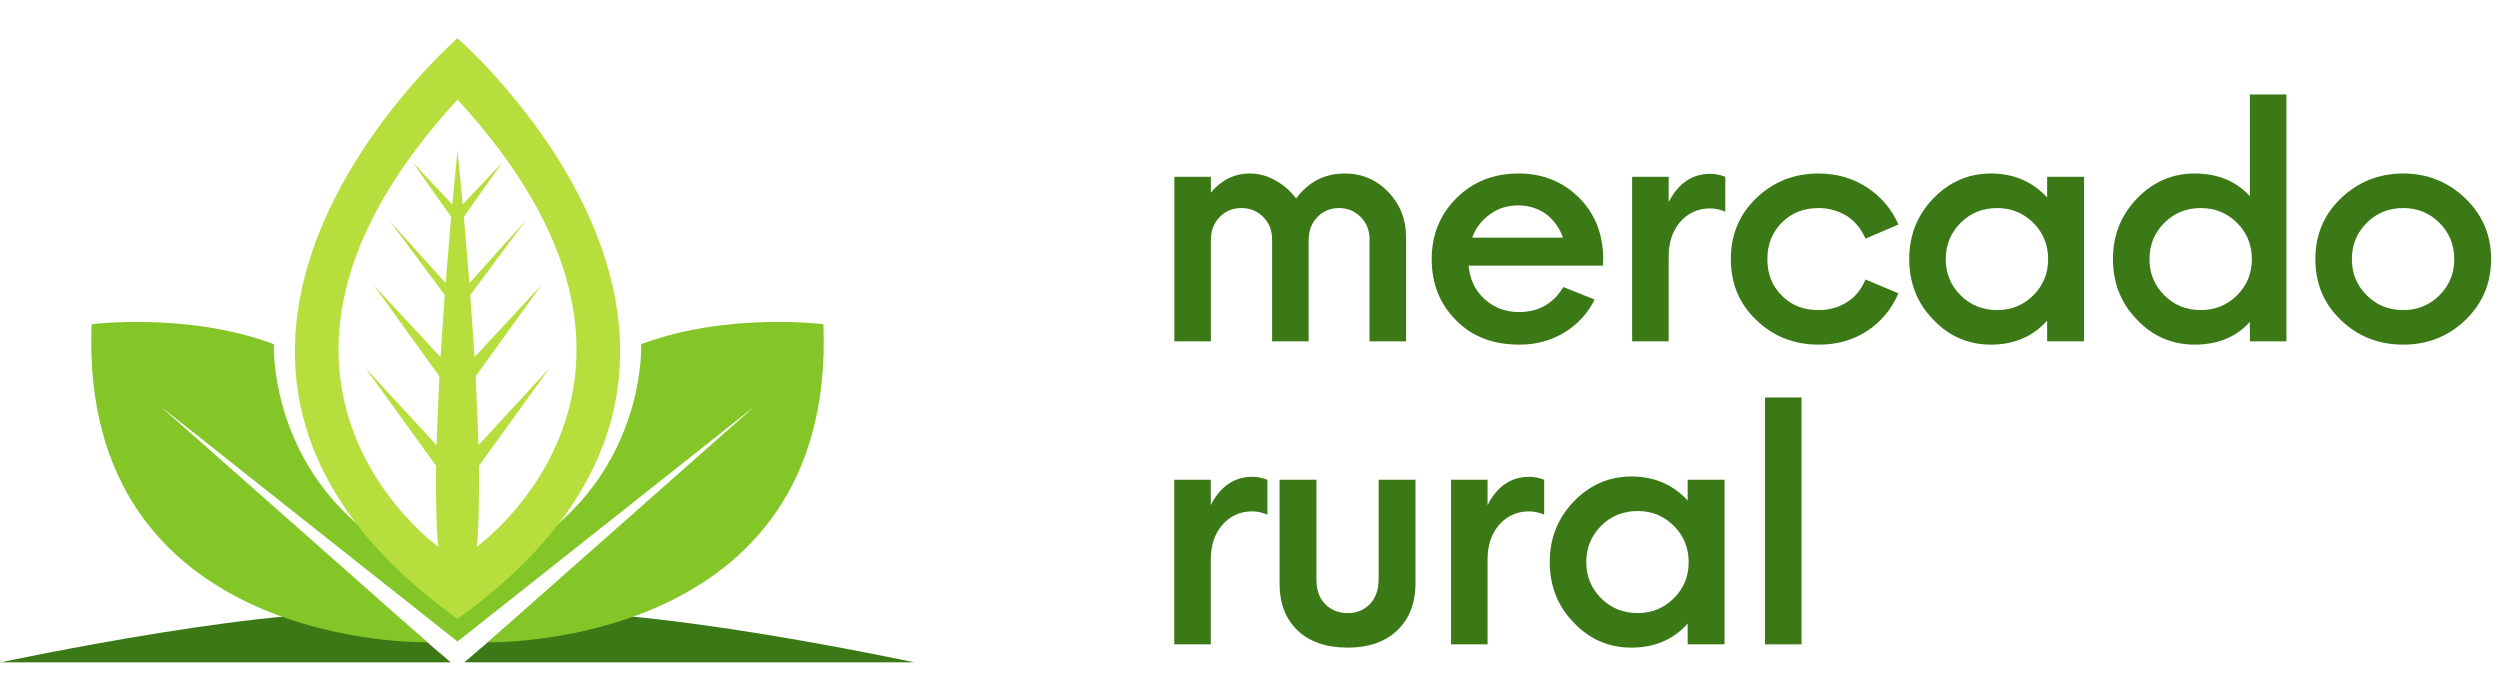 <?xml version="1.0" encoding="UTF-8"?><svg xmlns="http://www.w3.org/2000/svg" xmlns:xlink="http://www.w3.org/1999/xlink" width="375" zoomAndPan="magnify" viewBox="0 0 375 105" height="105" preserveAspectRatio="xMidYMid meet" version="1.0"><defs><g><g id="glyph-0-0"><path d="M 29.723 -25.18 C 26.66 -25.18 24.242 -23.898 22.414 -21.43 C 21.578 -22.562 20.539 -23.453 19.305 -24.145 C 18.07 -24.836 16.789 -25.18 15.504 -25.18 C 13.133 -25.18 11.207 -24.191 9.629 -22.316 L 9.629 -24.688 L 4.148 -24.688 L 4.148 0 L 9.629 0 L 9.629 -15.156 C 9.629 -16.539 10.023 -17.676 10.91 -18.613 C 11.75 -19.504 12.836 -19.996 14.219 -19.996 C 15.504 -19.996 16.59 -19.551 17.477 -18.664 C 18.367 -17.773 18.812 -16.641 18.812 -15.355 L 18.812 0 L 24.293 0 L 24.293 -15.156 C 24.293 -16.539 24.688 -17.676 25.574 -18.613 C 26.414 -19.504 27.5 -19.996 28.836 -19.996 C 30.117 -19.996 31.203 -19.551 32.094 -18.664 C 32.98 -17.773 33.426 -16.641 33.426 -15.355 L 33.426 0 L 38.906 0 L 38.906 -15.652 C 38.906 -18.316 38.02 -20.539 36.242 -22.414 C 34.465 -24.242 32.289 -25.18 29.723 -25.18 Z M 29.723 -25.18 "/></g><g id="glyph-0-1"><path d="M 28.145 -12.539 C 28.094 -16.195 26.859 -19.258 24.441 -21.625 C 22.02 -23.996 19.008 -25.18 15.453 -25.18 C 11.703 -25.18 8.59 -23.945 6.121 -21.477 C 3.652 -19.008 2.418 -15.949 2.418 -12.344 C 2.418 -8.691 3.605 -5.629 6.074 -3.16 C 8.492 -0.691 11.652 0.492 15.602 0.492 C 18.07 0.492 20.293 -0.098 22.316 -1.332 C 24.293 -2.52 25.824 -4.195 26.859 -6.27 L 22.168 -8.148 C 20.637 -5.629 18.418 -4.395 15.504 -4.395 C 13.527 -4.395 11.801 -5.035 10.367 -6.32 C 8.938 -7.605 8.148 -9.281 7.949 -11.355 L 28.094 -11.355 Z M 15.406 -20.391 C 16.984 -20.391 18.367 -19.945 19.551 -19.109 C 20.738 -18.219 21.578 -17.035 22.121 -15.555 L 8.492 -15.555 C 9.035 -17.035 9.926 -18.168 11.16 -19.059 C 12.344 -19.945 13.773 -20.391 15.406 -20.391 Z M 15.406 -20.391 "/></g><g id="glyph-0-2"><path d="M 15.898 -25.133 C 13.133 -25.133 11.059 -23.699 9.629 -20.887 L 9.629 -24.688 L 4.148 -24.688 L 4.148 0 L 9.629 0 L 9.629 -12.688 C 9.629 -14.812 10.172 -16.539 11.355 -17.922 C 12.539 -19.258 14.023 -19.945 15.848 -19.945 C 16.688 -19.945 17.43 -19.75 18.121 -19.453 L 18.121 -24.688 C 17.332 -24.984 16.59 -25.133 15.898 -25.133 Z M 15.898 -25.133 "/></g><g id="glyph-0-3"><path d="M 15.602 0.492 C 18.27 0.492 20.688 -0.148 22.812 -1.531 C 24.934 -2.914 26.516 -4.789 27.551 -7.207 L 22.613 -9.281 C 22.02 -7.852 21.133 -6.715 19.898 -5.926 C 18.613 -5.086 17.184 -4.691 15.602 -4.691 C 13.332 -4.691 11.504 -5.383 10.074 -6.863 C 8.59 -8.293 7.898 -10.121 7.898 -12.344 C 7.898 -14.516 8.59 -16.344 10.074 -17.824 C 11.504 -19.258 13.332 -19.996 15.602 -19.996 C 17.184 -19.996 18.613 -19.551 19.898 -18.762 C 21.133 -17.922 22.02 -16.789 22.613 -15.406 L 27.551 -17.527 C 26.516 -19.898 24.934 -21.723 22.812 -23.105 C 20.688 -24.488 18.27 -25.18 15.602 -25.18 C 11.898 -25.18 8.789 -23.945 6.223 -21.477 C 3.652 -19.008 2.418 -15.949 2.418 -12.344 C 2.418 -8.691 3.652 -5.68 6.223 -3.211 C 8.789 -0.742 11.898 0.492 15.602 0.492 Z M 15.602 0.492 "/></g><g id="glyph-0-4"><path d="M 23.105 -24.688 L 23.105 -21.578 C 20.934 -23.945 18.121 -25.18 14.664 -25.18 C 11.309 -25.18 8.395 -23.898 6.023 -21.43 C 3.605 -18.91 2.418 -15.898 2.418 -12.344 C 2.418 -8.789 3.605 -5.727 6.023 -3.258 C 8.395 -0.742 11.309 0.492 14.664 0.492 C 18.121 0.492 20.934 -0.691 23.105 -3.109 L 23.105 0 L 28.637 0 L 28.637 -24.688 Z M 15.602 -4.691 C 13.43 -4.691 11.602 -5.43 10.121 -6.914 C 8.641 -8.395 7.898 -10.172 7.898 -12.344 C 7.898 -14.465 8.641 -16.293 10.121 -17.773 C 11.602 -19.258 13.43 -19.996 15.602 -19.996 C 17.727 -19.996 19.551 -19.258 21.035 -17.773 C 22.516 -16.293 23.254 -14.465 23.254 -12.344 C 23.254 -10.172 22.516 -8.395 21.035 -6.914 C 19.551 -5.43 17.727 -4.691 15.602 -4.691 Z M 15.602 -4.691 "/></g><g id="glyph-0-5"><path d="M 22.957 -37.031 L 22.957 -21.773 C 20.887 -24.047 18.121 -25.18 14.664 -25.18 C 11.309 -25.18 8.395 -23.898 6.023 -21.43 C 3.605 -18.91 2.418 -15.898 2.418 -12.344 C 2.418 -8.789 3.605 -5.727 6.023 -3.258 C 8.395 -0.742 11.309 0.492 14.664 0.492 C 18.121 0.492 20.887 -0.641 22.957 -2.914 L 22.957 0 L 28.438 0 L 28.438 -37.031 Z M 15.602 -4.691 C 13.43 -4.691 11.602 -5.43 10.121 -6.914 C 8.641 -8.395 7.898 -10.172 7.898 -12.344 C 7.898 -14.465 8.641 -16.293 10.121 -17.773 C 11.602 -19.258 13.43 -19.996 15.602 -19.996 C 17.727 -19.996 19.551 -19.258 21.035 -17.773 C 22.516 -16.293 23.254 -14.465 23.254 -12.344 C 23.254 -10.172 22.516 -8.395 21.035 -6.914 C 19.551 -5.43 17.727 -4.691 15.602 -4.691 Z M 15.602 -4.691 "/></g><g id="glyph-0-6"><path d="M 15.602 0.492 C 19.258 0.492 22.367 -0.742 24.934 -3.211 C 27.5 -5.68 28.785 -8.738 28.785 -12.344 C 28.785 -15.898 27.5 -18.961 24.934 -21.43 C 22.367 -23.898 19.258 -25.18 15.602 -25.18 C 11.898 -25.18 8.789 -23.898 6.223 -21.43 C 3.652 -18.961 2.418 -15.898 2.418 -12.344 C 2.418 -8.738 3.652 -5.68 6.223 -3.211 C 8.789 -0.742 11.898 0.492 15.602 0.492 Z M 15.602 -4.691 C 13.43 -4.691 11.602 -5.43 10.121 -6.914 C 8.641 -8.395 7.898 -10.172 7.898 -12.344 C 7.898 -14.465 8.641 -16.293 10.121 -17.773 C 11.602 -19.258 13.43 -19.996 15.602 -19.996 C 17.727 -19.996 19.551 -19.258 21.035 -17.773 C 22.516 -16.293 23.254 -14.465 23.254 -12.344 C 23.254 -10.172 22.516 -8.395 21.035 -6.914 C 19.551 -5.43 17.727 -4.691 15.602 -4.691 Z M 15.602 -4.691 "/></g><g id="glyph-0-7"><path d="M 13.629 0.492 C 16.738 0.492 19.207 -0.344 21.035 -2.074 C 22.859 -3.801 23.797 -6.172 23.797 -9.133 L 23.797 -24.688 L 18.27 -24.688 L 18.27 -9.777 C 18.27 -8.195 17.824 -6.961 16.984 -6.074 C 16.098 -5.137 15.008 -4.691 13.629 -4.691 C 12.246 -4.691 11.109 -5.137 10.219 -6.074 C 9.332 -6.961 8.938 -8.195 8.938 -9.777 L 8.938 -24.688 L 3.406 -24.688 L 3.406 -9.133 C 3.406 -6.172 4.297 -3.801 6.121 -2.074 C 7.949 -0.344 10.469 0.492 13.629 0.492 Z M 13.629 0.492 "/></g><g id="glyph-0-8"><path d="M 4.148 0 L 9.629 0 L 9.629 -37.031 L 4.148 -37.031 Z M 4.148 0 "/></g></g><clipPath id="clip-0"><path d="M 0.109 91.738 L 67.738 91.738 L 67.738 99.352 L 0.109 99.352 Z M 0.109 91.738 " clip-rule="nonzero"/></clipPath><clipPath id="clip-1"><path d="M 69.598 91.738 L 137.148 91.738 L 137.148 99.352 L 69.598 99.352 Z M 69.598 91.738 " clip-rule="nonzero"/></clipPath><clipPath id="clip-2"><path d="M 44 5.734 L 94 5.734 L 94 93 L 44 93 Z M 44 5.734 " clip-rule="nonzero"/></clipPath></defs><g clip-path="url(#clip-0)"><path fill="rgb(23.14%, 47.449%, 8.629%)" d="M 67.613 99.352 L 0.109 99.352 C 0.109 99.352 44.109 89.918 59.305 92.258 L 67.613 99.352 " fill-opacity="1" fill-rule="nonzero"/></g><g clip-path="url(#clip-1)"><path fill="rgb(23.14%, 47.449%, 8.629%)" d="M 69.641 99.352 L 137.148 99.352 C 137.148 99.352 93.148 89.918 77.949 92.258 L 69.641 99.352 " fill-opacity="1" fill-rule="nonzero"/></g><path fill="rgb(51.759%, 77.649%, 15.689%)" d="M 123.512 48.633 C 123.512 48.633 109.18 46.801 96.328 51.57 C 96.277 51.59 96.227 51.609 96.176 51.629 C 96.176 51.641 97.309 77.406 68.629 86.867 C 39.949 77.406 41.078 51.641 41.082 51.629 C 41.027 51.609 40.977 51.59 40.926 51.57 C 28.074 46.805 13.742 48.633 13.742 48.633 C 11.793 97.594 64.102 96.34 64.102 96.34 L 24.012 60.906 L 68.629 96.23 L 113.242 60.902 L 73.156 96.34 C 73.156 96.34 125.461 97.594 123.512 48.633 " fill-opacity="1" fill-rule="nonzero"/><g clip-path="url(#clip-2)"><path fill="rgb(71.37%, 87.059%, 23.529%)" d="M 71.477 82.043 C 71.949 79.59 71.84 69.875 71.84 69.875 L 82.426 55.215 L 71.777 66.781 L 71.355 56.445 L 81.164 42.812 L 71.176 53.578 L 70.543 44.242 L 78.828 33.105 L 70.41 42.469 L 69.582 32.523 L 75.355 24.355 L 69.41 30.672 L 68.629 22.578 L 67.844 30.672 L 61.898 24.355 L 67.672 32.523 L 66.844 42.469 L 58.426 33.105 L 66.711 44.242 L 66.082 53.578 L 56.09 42.812 L 65.902 56.445 L 65.48 66.781 L 54.828 55.215 L 65.414 69.875 C 65.414 69.875 65.305 79.59 65.781 82.043 C 65.781 82.043 30.199 56.695 68.629 14.949 C 107.055 56.695 71.477 82.043 71.477 82.043 Z M 68.629 5.734 C 68.629 5.734 13.742 53.379 68.629 92.84 C 123.516 53.379 68.629 5.734 68.629 5.734 " fill-opacity="1" fill-rule="nonzero"/></g><g fill="rgb(23.14%, 47.449%, 8.629%)" fill-opacity="1"><use x="172.003" y="51.204" xmlns:xlink="http://www.w3.org/1999/xlink" xlink:href="#glyph-0-0" xlink:type="simple" xlink:actuate="onLoad" xlink:show="embed"/></g><g fill="rgb(23.14%, 47.449%, 8.629%)" fill-opacity="1"><use x="212.336" y="51.204" xmlns:xlink="http://www.w3.org/1999/xlink" xlink:href="#glyph-0-1" xlink:type="simple" xlink:actuate="onLoad" xlink:show="embed"/></g><g fill="rgb(23.14%, 47.449%, 8.629%)" fill-opacity="1"><use x="240.672" y="51.204" xmlns:xlink="http://www.w3.org/1999/xlink" xlink:href="#glyph-0-2" xlink:type="simple" xlink:actuate="onLoad" xlink:show="embed"/></g><g fill="rgb(23.14%, 47.449%, 8.629%)" fill-opacity="1"><use x="257.21" y="51.204" xmlns:xlink="http://www.w3.org/1999/xlink" xlink:href="#glyph-0-3" xlink:type="simple" xlink:actuate="onLoad" xlink:show="embed"/></g><g fill="rgb(23.14%, 47.449%, 8.629%)" fill-opacity="1"><use x="283.966" y="51.204" xmlns:xlink="http://www.w3.org/1999/xlink" xlink:href="#glyph-0-4" xlink:type="simple" xlink:actuate="onLoad" xlink:show="embed"/></g><g fill="rgb(23.14%, 47.449%, 8.629%)" fill-opacity="1"><use x="314.524" y="51.204" xmlns:xlink="http://www.w3.org/1999/xlink" xlink:href="#glyph-0-5" xlink:type="simple" xlink:actuate="onLoad" xlink:show="embed"/></g><g fill="rgb(23.14%, 47.449%, 8.629%)" fill-opacity="1"><use x="344.885" y="51.204" xmlns:xlink="http://www.w3.org/1999/xlink" xlink:href="#glyph-0-6" xlink:type="simple" xlink:actuate="onLoad" xlink:show="embed"/></g><g fill="rgb(23.14%, 47.449%, 8.629%)" fill-opacity="1"><use x="171.989" y="96.652" xmlns:xlink="http://www.w3.org/1999/xlink" xlink:href="#glyph-0-2" xlink:type="simple" xlink:actuate="onLoad" xlink:show="embed"/></g><g fill="rgb(23.14%, 47.449%, 8.629%)" fill-opacity="1"><use x="188.527" y="96.652" xmlns:xlink="http://www.w3.org/1999/xlink" xlink:href="#glyph-0-7" xlink:type="simple" xlink:actuate="onLoad" xlink:show="embed"/></g><g fill="rgb(23.14%, 47.449%, 8.629%)" fill-opacity="1"><use x="213.506" y="96.652" xmlns:xlink="http://www.w3.org/1999/xlink" xlink:href="#glyph-0-2" xlink:type="simple" xlink:actuate="onLoad" xlink:show="embed"/></g><g fill="rgb(23.14%, 47.449%, 8.629%)" fill-opacity="1"><use x="230.044" y="96.652" xmlns:xlink="http://www.w3.org/1999/xlink" xlink:href="#glyph-0-4" xlink:type="simple" xlink:actuate="onLoad" xlink:show="embed"/></g><g fill="rgb(23.14%, 47.449%, 8.629%)" fill-opacity="1"><use x="260.602" y="96.652" xmlns:xlink="http://www.w3.org/1999/xlink" xlink:href="#glyph-0-8" xlink:type="simple" xlink:actuate="onLoad" xlink:show="embed"/></g></svg>